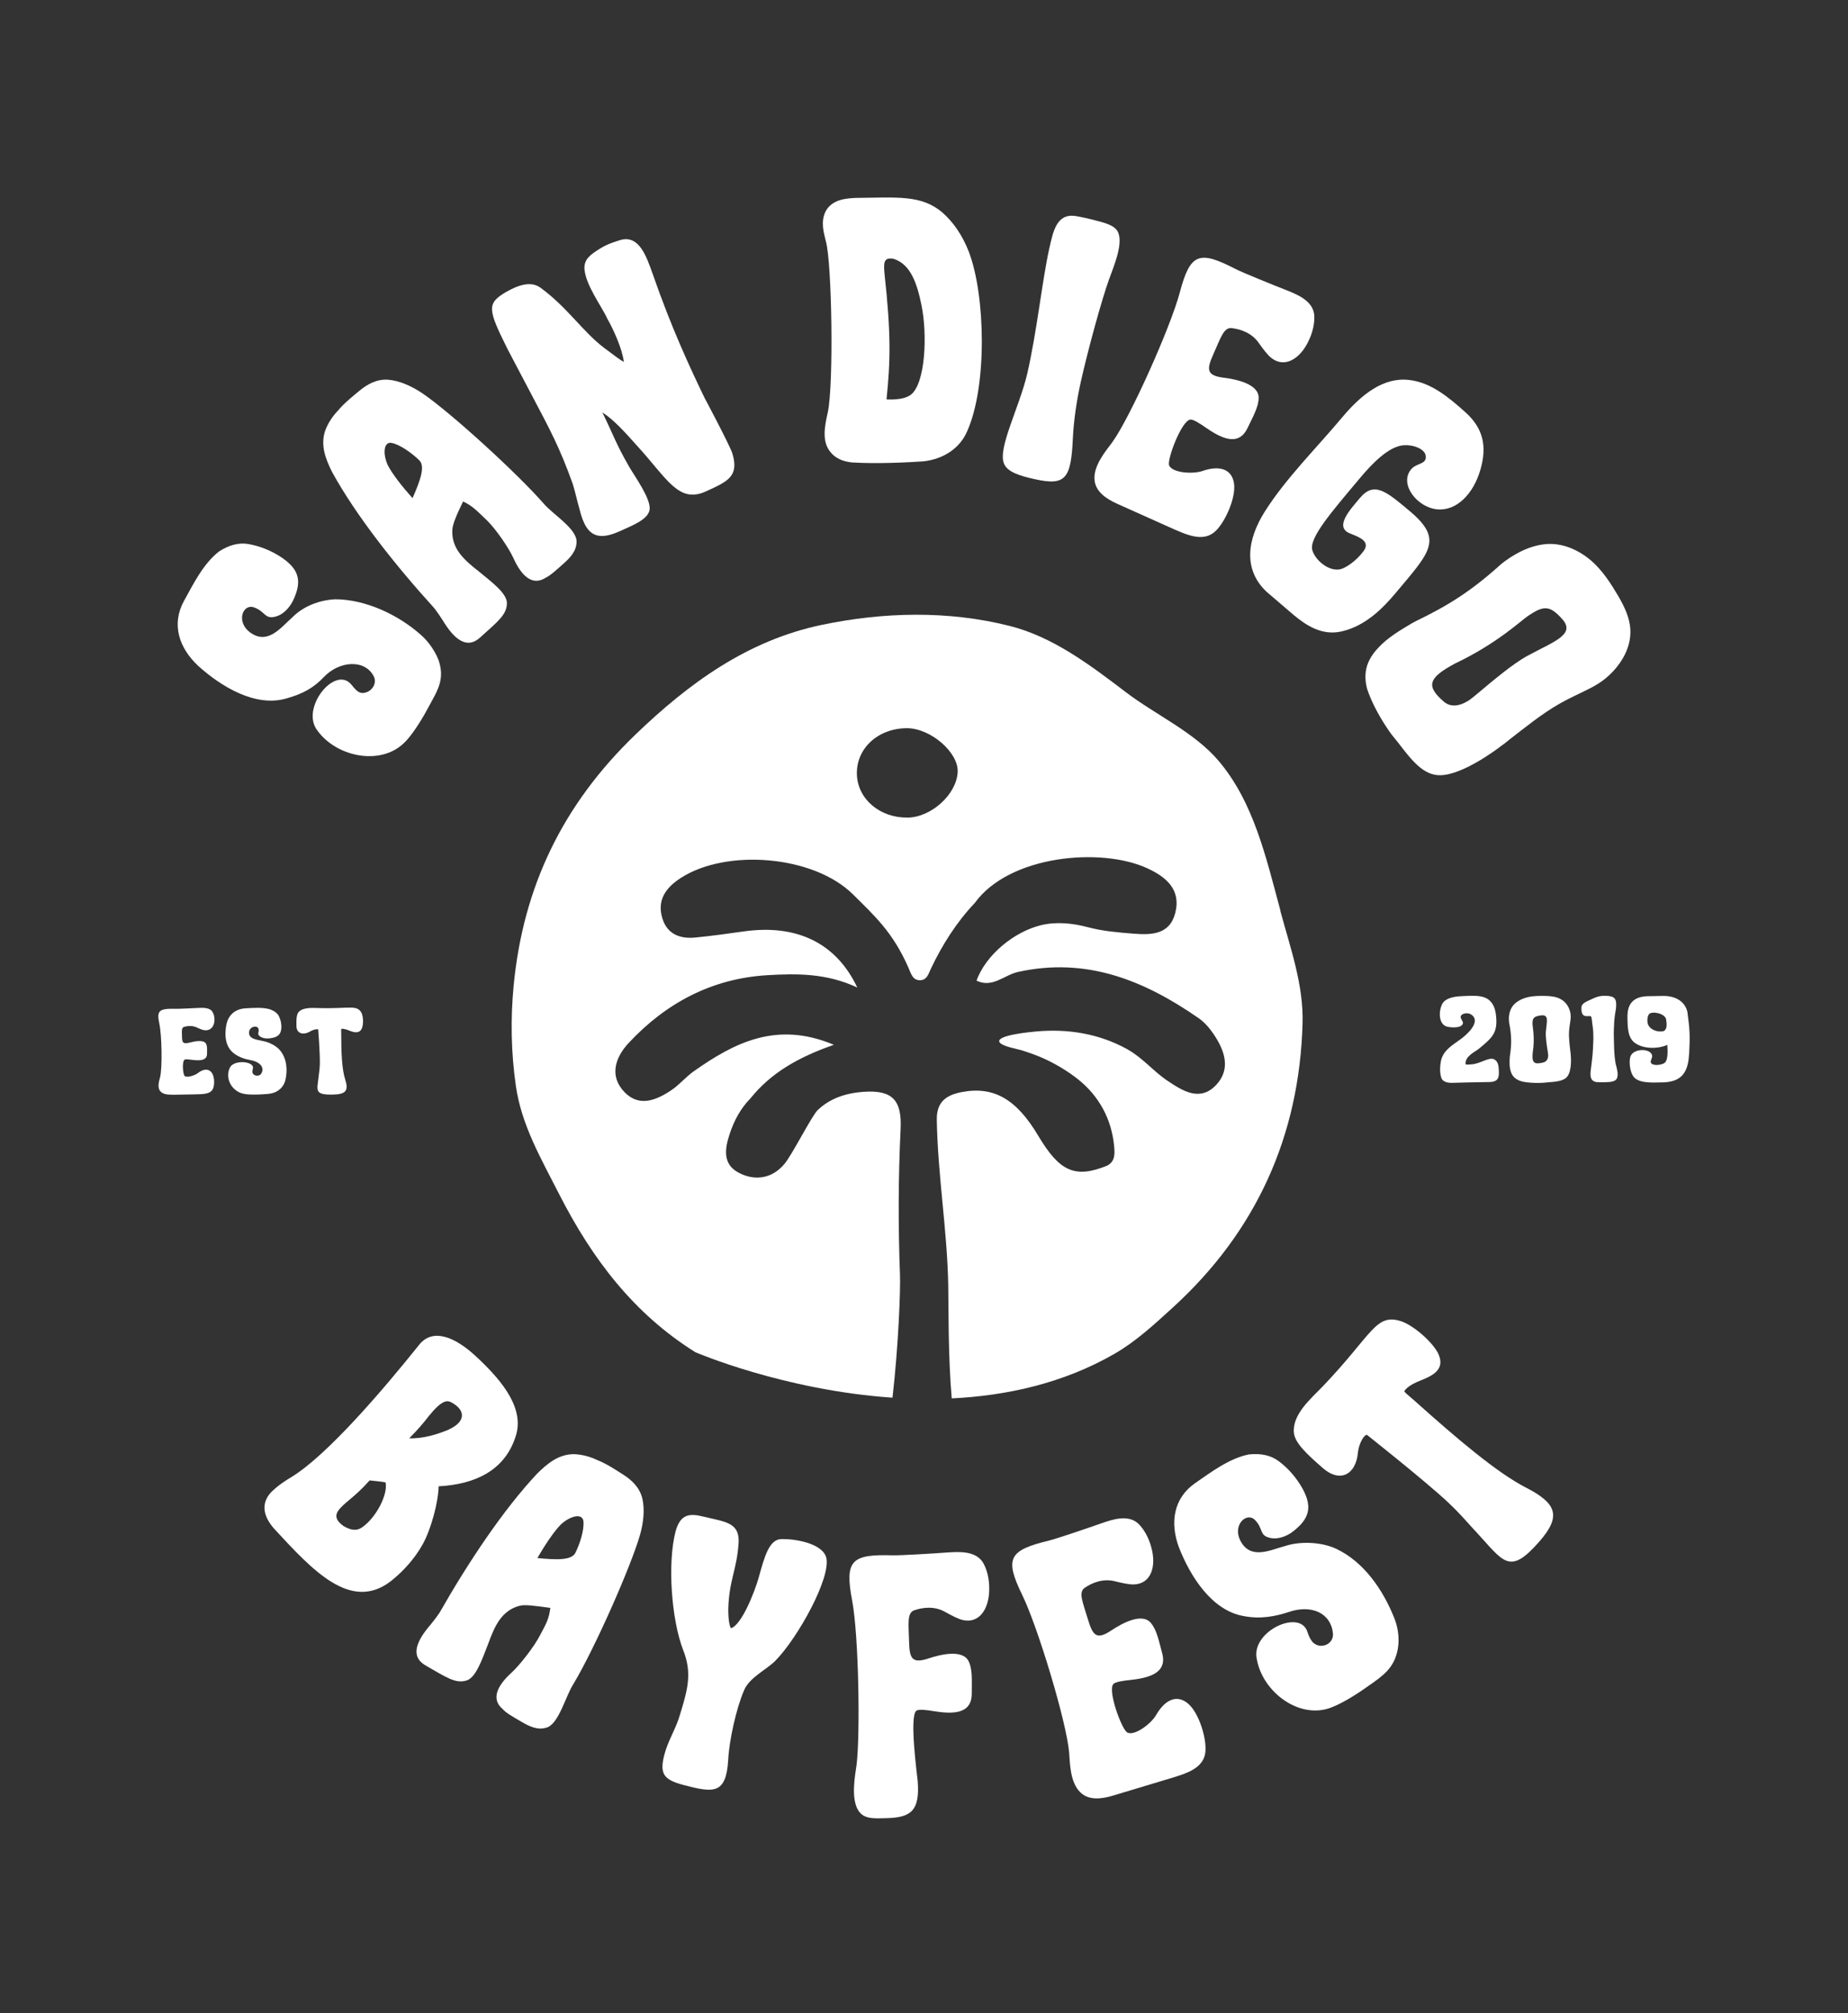 <svg xmlns="http://www.w3.org/2000/svg" id="Layer_1" viewBox="0 0 503.78 548.76"><rect x="0" y="0" width="503.78" height="548.76" fill="#333333" stroke="none"/><defs><style>.cls-1{fill:#fff;}</style></defs><path class="cls-1" d="m349.08,248.31c-3.94-14.55-7.28-29.58-16.86-40.89-6.65-7.85-17.02-12.45-25.24-18.69-9.76-7.42-19.9-15.15-31.85-18.14-16.73-4.19-34.27-3.79-51.23-.23-20.1,4.23-36.09,15.82-50.8,30-19.65,18.95-30.47,41.29-33.07,68.24-.88,9.1-.71,18.37.61,27.48,1.53,10.62,6.88,19.79,11.78,29.41,9.03,17.73,20.42,32.65,37.13,43.1,0,0,24.02,10.37,53.75,12.4,1.65-14.4,2.2-29.42,2.04-33.56-.5-13.2-.47-26.47.17-39.66.38-7.81-2.18-10.68-9.97-10.16-5.21.35-9.43,1.91-12.66,5.02-1.56,1.5-6.84,11.96-8.97,14.56-3.31,4.04-8.01,4.84-12.5,2.5-4.46-2.33-3.86-6.51-2.47-10.67,1.21-3.63,2.95-6.87,5.63-9.61,5.6-6.96,13.04-11.23,22.75-14.61-15.53-6.55-27.08-.62-38.2,7.22-2.15,1.51-3.87,3.64-6.05,5.11-4.08,2.75-8.76,4.75-12.8.6-4.33-4.46-2.48-9.59,1.11-13.43,10.16-10.89,22.65-17.55,37.71-18.47,8.12-.49,16.3-.56,24.61,3.36-5.78-12.26-16.67-17.33-30.99-15.29-4.35.62-8.7,1.21-13.07,1.65-4.2.43-7.73-.85-9.07-5.2-1.54-4.99.94-8.4,5.03-11.04,12.5-8.06,36.22-6.14,46.93,4.49,5.92,5.87,10.89,10.34,15.13,20,.68,1.56,1.14,3.59,3.4,3.38,1.66-.16,2.05-1.72,2.69-3.08,3.11-6.58,6.99-12.68,12.01-18,9.37-12.94,34.31-15.25,46.98-9.43,5.04,2.32,9.31,5.73,7.64,12.21-1.54,5.96-6.58,6-11.4,5.62-4.19-.33-8.31-.67-12.34-1.74-4.2-1.11-8.66-1.6-12.92-.55-7.23,1.78-14.93,8.01-17.52,15.09,4.31,2.13,7.59-1.54,11.3-2.36,18.7-4.13,34.4,2.3,49.22,12.57,1.64,1.14,3.06,2.78,4.18,4.46,2.93,4.38,4.71,9.35.7,13.7-4.42,4.78-9.19,1.7-13.35-1.08-3.85-2.58-6.74-6.25-10.97-8.6-7.63-4.24-16.25-5.63-24.88-4.82-1.43.13-11.19,1.02-9.89,2.97.77,1.14,5.02,1.81,6.33,2.25,2.05.68,4.09,1.38,6.05,2.3,3.14,1.47,6.28,3.35,8.99,5.51,5.77,4.58,9.19,10.97,9.85,18.31.18,1.99.3,4.12-1.98,5.26-8.66,3.48-12.88,1.64-18.73-8.2-5.97-10.04-12.19-13.55-20.87-11.88-4.19.81-6.84,2.65-6.77,7.52.25,15.2,2.84,30.02,3.12,45.21.1,5.33-.06,19.23.95,30.76,14.92-.72,30.41-4.09,44.45-12.2,5.77-3.33,10.75-7.95,15.75-12.5,22.88-20.85,34.59-46.92,35.44-77.55.29-10.45-3.28-20.38-6.06-30.63Zm-101.66-25.45c-7.48.12-13.53-4.97-13.82-11.61-.31-7.13,5.67-12.73,13.62-12.75,6.45-.02,14.13,6.62,13.85,11.97-.32,6.07-7.17,12.3-13.64,12.4Z"></path><g><path class="cls-1" d="m46.96,298.4c-1.44.03-2.73-.19-3.34-1.05-.82-1.13-.17-2.89.02-3.7.64-2.64.48-11.49-.21-14.64-.78-3.59-.03-4.14,4.5-4.02.76.02,4.44-.15,6.08-.24,1.16-.05,2.96-.15,3.78.88.45.6.71,1.5.68,2.38,0,1.75-1.11,3.12-2.92,2.78-.52-.09-1.25-.42-1.89-.71-1.21-.58-2.53-.43-3.45-.18-.8.25-.62,1.15-.59,2.77.03,1.51.28,2.01,2.15,1.51,1.36-.36,3.75-.81,4.37.29.41.73.31,1.68.29,2.89-.05,1.85-2.21,1.79-4.22,1.52-.64-.09-1.64-.21-1.88-.03-.79.49-.45,4.11.04,4.48.65.49,2.76-.18,3.55-.8,1.38-1.1,2.74-1.29,3.64-.33.9.96.97,3.08.63,4.2-.49,1.89-2.69,1.86-5.13,1.91l-6.09.11Z"></path><path class="cls-1" d="m66.92,298.24c-3.77-.47-5.64-4.34-4.29-7.13,1-2.41,6.98-1.87,6.29.26-.11.37-.15.71-.1.98.22.97,1.86,1.21,2.41.29.97-1.63-.34-3.19-2.87-3.65-1.53-.28-3.1-.75-4.48-1.77-2.68-1.91-2.7-5.51-2.1-8.21.56-2.3,2.29-4.01,5.21-4.16,2.16-.11,4.6-.32,6.65.29,1.17.45,1.98,1.04,2.4,1.88.5,1,.72,2.14.66,3.22-.13,1.85-1.08,2.61-3.44,2.82-.72.05-1.76-.04-2.45-.6-.85-.69-.06-.97-.36-2.05-.3-1-2.37-.67-2.55.89-.21,1.99,2.28,2.11,3.85,2.49,1.69.31,3.63,1.35,4.61,2.54,1.84,2.26,2.05,5.28,1.46,8.02-.19.88-.69,1.8-1.44,2.48-1.42,1.3-2.94,1.36-4.9,1.47-1.36.09-3.28.12-4.57-.05Z"></path><path class="cls-1" d="m86.85,293.5c.17-1.48.29-1.96.34-3.44.07-2.9-.44-9.35-.44-9.45-.44-.19-1.48.13-2.07.47-1.94,1.21-3.83.71-3.87-1.38-.03-1.82-.02-3.33.77-4.02,1.38-1.2,4.03-.91,5.79-.88,8.09.16,10-.98,11.2,1.35.58,1.27.5,3.52-.04,4.41-.74,1.22-2.07.88-3.48.3-.32-.13-1.37-.51-1.97-.4-.12,0-.07.44-.06,1.15,0,5.15.17,9.89,1.1,12.7.93,2.91.27,4-3.41,4.06-5.09.09-4.27-1.14-3.85-4.88Z"></path></g><g><path class="cls-1" d="m392.93,293.81c-.5-1.3-.38-3.26-.12-4.61.67-2.97,2.97-4.16,5.62-6.12,1.7-1.28,5.25-4.57,2.77-6.44-1.3-.92-3.25-.25-2.99.79.3.9,1.1,1.33.2,2.12-.83.72-3.39.56-4.28.18-1.82-.78-2.03-3.8-1.02-5.97.77-1.6,3.01-2.11,5.21-2.21,4.12-.21,6.84-.36,8.44,1.97.78,1.16,1,2.44,1.1,3.65.4,4.4-1.06,5.71-4.7,8.7-.99.83-3.69,1.95-3.65,4.07,0,.24.05.34,1.84.17,2.24-.21,4.57-2,5.9-1.38.69.32,1.18,1.02,1.28,2.2.2,2.42.27,3.97-2.53,4.02-4.12.07-9.09.16-9.33.2-1.28.06-3.16.12-3.75-1.31Z"></path><path class="cls-1" d="m415,294.81c-.88-.22-1.61-.58-2.14-1.07-.49-.46-.82-1.03-1.03-1.73-.38-1.17-.32-2.45-.26-3.73l.03-.34c.47-3.1.54-5.53-.2-9.18-.14-1.14-.13-2.82.81-4.29.78-1.22,2.33-2.16,4.2-2.63,1.63-.4,3.32-.39,4.92-.36,1.28.04,2.65.16,3.82.71,1.82.84,2.77,2.58,3,4.22.14,1.04-.08,2.05-.23,3.07-.07.51-.14,1.01-.17,1.52-.13,1.85.14,3.73.34,5.55.04.3.09.6.1.94.05.4.39,4.2-.9,5.91-.98,1.33-3.18,1.47-5.54,1.65-.28.04-.6.04-.88.08-.4.04-.8.05-1.28.06-1.68.03-3.37-.11-4.57-.36Zm7.05-7.09c0-.47-.18-1.34-.36-2.62v-.03c0-.07-.4-2.45-.27-3.9.23-2.63.92-4.66-1.28-4.39-2.08.27-2.43.75-2.36,2.5.01.64.7,3.62.05,7.67-.27,2.73.34,3.29,2.85,2.68.88-.22,1.35-.87,1.37-1.91Z"></path><path class="cls-1" d="m435.41,295c-.68-.06-1.25-.42-1.41-.65-.49-.66-.47-1.67-.36-2.52.53-4.25.57-4.35.73-8.6-.04-2.22,0-2.09-.31-4.3-.05-.3-.05-.81-.23-1.65-.22-.97-2.67.92-2.72-2.21-.01-.87-.06-1.41,1.92-2.32,2.07-.95,2.82-1.36,4.78-1.3,1.16.01,1.97.27,2.33.7.25.3.41.77.42,1.2.1,1.11-.12,2.19-.23,2.73s-.25,1.99-.28,2.39c-.15,3.07-.15,2.8-.04,6.8.03,1.65.23,4.3.61,5.37.26,1.11.6,2.35.14,3.36-.35.75-1.55.97-2.99.99-.64.01-1.48.06-2.36-.03Z"></path><path class="cls-1" d="m445.74,293.93c-1.34-1.09-1.71-4.11-1.34-5.7.63-2.77,6.4-2.54,5.97-.04-.08.27-.35.88-.38,1.18-.06,1.35,3.34,1.09,4.05.1.59-.78.63-2.8.48-4.65-2.62,1.16-6.39,1.09-8.62-.39-2.15-1.38-2.19-4.17-2.24-6.89-.04-2.05.14-5.76,5.3-5.98l4.36-.08c3.68-.06,6.08,1.71,6.68,4.36.64,4.77.75,6.42.48,11.3-.25,4.35-1.39,7.6-6.75,7.89-3.12.05-6.24.31-7.99-1.1Zm8.45-16.07c-.27-1.64-3.88-2.32-4.63-1.43-.43.51-.54,1.49-.44,2.23.19,1.68,2.17,2.69,4.01,2.49,1.52-.16,1.24-2.24,1.06-3.28Z"></path></g><g><path class="cls-1" d="m73.86,406.81c1.82-1.82,3.85-3.15,5.58-4.18,9.77-5.97,24.8-23.56,34.59-35.76,3.88-5.29,10.27-2.11,15.35,2.52,8.4,7.66,13.58,15.01,11.17,22.22-2.94,9.14-10.88,13-20.98,13.54-.07,4.3-2.05,11.63-4.27,15.68s-5.5,7.61-8.76,10.18c-10.95,8.42-21.36-2.99-31.84-14.34-2.95-3.38-3.61-6.81-.84-9.87Zm24.76,9.59c3.91-2.65,7.16-9,6.5-12.29-.5-.21-3.86-.51-4.36-.57-4.16,4.73-7.12,6.14-8.58,8.31-1.25,1.81.16,3.22,1.58,4.2,2.06,1.18,3.56,1.23,4.86.34Zm23.78-26.76c4.98-2.31,4.32-5.59.34-7.52-.92-.34-2.28-.53-5.86,3.9-1.46,1.89-2.92,3.63-5.18,5.89l-.14.15c3.65.15,7.68-1.06,10.85-2.41Z"></path><path class="cls-1" d="m137.06,465.89c-3.35-2.77-1.41-6.52,2.45-10,2.22-2.05,6.19-7.13,7.72-10.17,1.92-3.53,2.4-4.56,2.8-7.42-4.36-.62-7.03-.97-8.41-.58-2.29.58-4.15,2-5.46,3.87-1.25,1.77-2.13,3.88-3.09,6.54-1.72,4.36-3.4,9.46-6.13,10.02-2.84.74-5.24-.89-10.93-4.17-4.31-2.49-2.42-6.75,1.36-11.11.79-.97,1.63-2.03,2.49-3.32,7.8-13.7,17.35-28.04,26.62-37.91,2.61-2.54,5.69-5.28,10.05-5.25,2.02.09,4.05.56,6.22,1.57,2.71,1.09,5.28,2.81,7.29,4.1,1.84,1.19,4.35,3.23,5.09,6.51.64,2.87.34,6.38-.69,9.95-2.59,8.85-12.41,31.02-18.14,40.55-2.03,3.11-3.88,10.49-7.03,11.76-2.63.98-5.01-.28-7-1.43-2.67-1.54-4.31-2.49-5.22-3.5Zm19.83-42.67c1.22-2.51,2.38-6.12,2.16-8.51-.19-2.25-3.43-1.63-6.08.77-1.89,1.88-4.37,5.57-6.48,9.22,5.22.52,9.39.67,10.4-1.48Z"></path><path class="cls-1" d="m181.14,478.21c.98-3.79,3.13-6.96,4.23-10.82,2.04-6.71,3.41-11.25.85-17.65-3.14-8.15-4.34-23.46-2.05-32.33,1.33-4.76,3.85-4.96,7.71-3.97,5.81,1.39,9.78,1.56,9.47,7.12-.5,7.53-2.6,10.07-2.82,18.1,0,3.62.51,4.81.72,5.18,2.89-.85,6.42-9.73,7.57-13.79,1.64-5.96,2.89-10.42,6.21-10.52,3.41-.08,10.95,1.01,12.19,4.95,1.49,5.38-7.74,22.04-13.86,28.23-2.63,2.62-7.13,4.54-8.59,8.21-2.08,4.89-4.01,13.54-4.26,18.9-.58,9.42-4.13,8.83-11.94,6.81-5.79-1.49-6.8-3.14-5.44-8.42Z"></path><path class="cls-1" d="m233.81,493.23c-1.88-3.46-.64-9.67-.3-12.15,1-8.06.62-35.15-1.21-44.79-2.07-10.97-.21-12.67,11.05-12.33,1.89.06,11.04-.48,15.12-.79,2.88-.17,7.36-.49,9.43,2.65,1.14,1.83,1.81,4.59,1.77,7.27.03,5.36-2.65,9.54-7.16,8.52-1.3-.28-3.12-1.26-4.73-2.15-3.03-1.78-6.31-1.29-8.58-.51-1.97.77-1.51,3.54-1.38,8.48.11,4.63.75,6.16,5.39,4.61,3.36-1.11,9.3-2.5,10.88.86,1.05,2.24.82,5.13.82,8.84-.06,5.67-5.44,5.49-10.44,4.69-1.6-.27-4.1-.62-4.68-.09-1.95,1.49.24,17.61.38,19.16.6,7.92-1.65,9.93-8.42,10.1-3.58.09-6.46.37-7.93-2.38Z"></path><path class="cls-1" d="m303.41,489.46c-3.43,1.03-6.69,1.26-8.89-.88-2.92-2.78-2.84-8.4-3.07-10.91-.69-8.18-8.49-34.12-12.8-42.94-4.89-10.04-3.55-12.16,7.4-14.81,1.84-.45,10.52-3.38,14.38-4.75,2.73-.93,6.97-2.42,9.79.07,1.58,1.46,2.96,3.95,3.63,6.54,1.45,5.16-.04,9.91-4.65,10.11-1.33.08-3.34-.39-5.13-.82-3.39-.92-6.42.42-8.41,1.77-1.7,1.26-.52,3.81.91,8.55,1.33,4.44,2.35,5.75,6.42,3.02,2.95-1.96,8.31-4.87,10.72-2.04,1.61,1.88,2.15,4.73,3.12,8.31,1.44,5.48-3.8,6.73-8.83,7.28-1.62.16-4.12.49-4.54,1.15-1.49,1.96,2.38,12.41,3.85,13.15,1.97,1.02,6.46-2.37,7.83-4.72,2.39-4.16,5.48-5.63,8.44-3.4,2.96,2.23,4.92,8.42,5.04,11.93.42,5.9-4.88,7.28-10.7,9.02l-14.49,4.36Z"></path><path class="cls-1" d="m363.17,465.34c-8.78,3.62-18.97-4.06-20.55-13.06-1.73-7.56,11.84-13.86,13.8-7.42.36,1.12.82,2.04,1.35,2.68,2.02,2.25,5.91.76,5.6-2.33-.55-5.51-5.83-7.89-11.96-5.83-3.69,1.24-7.8,2.02-12.37,1.14-8.75-1.52-14.57-10.88-17.64-18.69-2.49-6.71-1.55-13.41,4.42-17.56,4.43-3.05,9.28-6.74,14.62-7.81,3.21-.33,5.89.17,8.11,1.81,2.67,1.97,4.96,4.66,6.56,7.55,2.7,5,1.9,8.19-2.79,11.77-1.46,1.05-3.81,2.17-6.18,1.6-2.92-.71-1.68-2.47-4.04-4.88-2.24-2.24-6.12,1.32-4,5.59,2.75,5.45,8.24,2.58,12.18,1.54,4.08-1.37,9.88-1.15,13.89.7,7.54,3.51,12.84,11.13,15.96,19.02,1.01,2.53,1.41,5.57.92,8.32-.93,5.22-4.07,7.34-8.08,10.13-2.75,1.99-6.78,4.55-9.81,5.73Z"></path><path class="cls-1" d="m402.1,417.26c-3.08-3.36-3.97-4.53-7.26-7.66-6.47-6.05-22.02-18.32-22.25-18.52-1.19.42-2.19,2.98-2.4,4.78-.5,6.05-4.82,8.49-9.62,4.28-4.19-3.66-7.61-6.79-7.85-9.64-.42-5,4.68-9.27,7.72-12.43,13.94-14.53,14.52-20.37,21.85-17.8,3.86,1.53,8.86,6.29,9.96,9.1,1.55,3.87-1.47,5.59-5.16,7-.83.33-3.47,1.46-4.22,2.79-.2.22.88,1.03,2.51,2.45,11.74,10.52,22.8,19.93,30.76,23.97,8.19,4.25,9.56,7.69,3.53,14.59-8.32,9.52-9.74,5.51-17.56-2.92Z"></path></g><g><path class="cls-1" d="m110.85,201.78c-6.24,7.17-18.79,4.84-24.22-2.5-4.93-5.99,4.5-17.86,9.03-12.81,1.07,1.22,2.02,2.84,3.88,2.34,1.95-.45,3.24-2.58,2.39-4.37-2.39-4.81-9.39-4.37-13.67.14-2.66,2.82-5.61,4.53-10.09,5.78-8.51,2.55-17.9-3.22-24.13-8.84-5.23-4.89-7.38-11.3-3.9-17.69,2.6-4.71,5.29-10.18,9.58-13.52,2.72-1.73,5.34-2.48,8.06-2,3.26.57,6.52,1.95,9.24,3.82,4.65,3.26,5.36,6.48,2.77,11.78-.84,1.59-2.44,3.65-4.81,4.2-2.93.68-2.61-1.46-5.79-2.56-3.01-1-4.88,3.92-1.08,6.79,4.9,3.65,8.52-1.38,11.59-4.07,3.04-3.05,7.41-4.72,11.73-4.91,8.16.03,17.11,4.14,23.43,9.81,2.04,1.81,3.75,4.35,4.7,6.78,1.73,5.11-.15,8.04-2.49,12.33-1.57,3.01-4.03,7.1-6.21,9.51Z"></path><path class="cls-1" d="m148.7,157.51c-3.67,2.33-6.64-.68-8.76-5.43-1.26-2.74-4.66-7.72-7.08-10.12-2.91-2.79-4.01-4.01-6.61-5.27-1.94,3.95-2.88,6.33-2.94,7.76-.16,2.36.62,4.56,1.99,6.38,1.3,1.74,3.03,3.23,5.26,4.96,3.62,2.98,7.94,6.16,7.62,8.93-.18,2.93-2.47,4.71-7.35,9.1-3.7,3.33-7.17.21-10.14-4.73-.68-1.05-1.42-2.18-2.38-3.4-10.6-11.66-21.28-25.19-27.8-37.06-1.6-3.27-3.25-7.05-1.88-11.19.71-1.89,1.78-3.68,3.42-5.43,1.87-2.24,4.31-4.15,6.15-5.67,1.7-1.39,4.41-3.13,7.77-2.82,2.93.28,6.17,1.66,9.25,3.74,7.62,5.2,25.92,21.85,33.21,30.26,2.48,2.76,8.5,6.49,8.74,9.88.11,2.81-1.82,4.68-3.52,6.21-2.3,2.06-3.71,3.33-4.94,3.89Zm-34.43-32.07c-2.01-1.94-5.08-4.16-7.42-4.69-2.2-.51-2.61,2.76-1.15,6.02,1.2,2.38,3.94,5.88,6.76,9.02,2.11-4.8,3.54-8.72,1.81-10.35Z"></path><path class="cls-1" d="m158.95,141.9c-.77-1.69-2.2-8.17-2.83-10.03-3.51-9.83-6.23-14.82-11.09-24.04-1.85-3.57-6.46-12.22-6.72-12.78-5.42-10.89-5.65-12.37-.2-15.54,3.13-1.77,6.61-3.02,9.26-1.06,7.42,5.45,11.27,11.72,17.18,16.27,3.18,2.4,4.68,3.53,5.52,3.93-.46-3.64-2.86-8.89-4.5-11.76-1.63-3.56-5.95-9.17-6.25-13.68-.08-2.57,1.56-3.77,4.29-5.47,2.04-1.27,4.08-1.86,5.61-2.34,5.05-1.4,7.07,4.69,8.64,9.08,5.19,14.95,10.21,25.69,14.28,34.13-.21-.47,6.98,13.12,7.52,15.02,1.88,6.27-1.33,7.63-7.22,10.32-7.43,3.39-10.55-3.44-18.65-12.31-3.59-4.02-6.48-7.23-9.58-9.21,3.22,6.57,3.59,8.33,7.35,14.88,1.51,2.59,5.95,8.72,5.53,11.63-.42,2.68-4.71,4.3-7.88,5.75-4.71,2.15-8.25,2.3-10.25-2.79Z"></path><path class="cls-1" d="m226.38,123.23c-2.42-2.96-1.56-7.09-.7-10.91,1.62-7.74,1.11-40.7-.54-46.55-.62-2.47-1.45-5.34-.08-8.14,1.76-3.31,5.64-3.56,8.23-3.68,11.45-.11,17.91-.89,23.64,4,3.01,2.65,5.44,6.23,7.17,10.64,4.59,12.01,5.03,36.73-.43,48.93-1.95,4.65-6.5,7.68-12.07,8.25-3.68.24-12.14.73-19.31.29-2.69-.28-4.59-1.19-5.9-2.83Zm21.96-15.66c3.95-3.13,4.52-16.42,2.85-24.44-1.15-5.65-2.89-11.2-7.69-12.6-2.59-.39-2.68.95-2.35,4.35,1.74,15.85,1.62,23.47.52,33.99,0,0,4.58.37,6.66-1.3Z"></path><path class="cls-1" d="m273.72,126.41c-1.84-4.11,4.15-15.33,6.29-24.45,2.6-11.13,4.14-25.78,6.01-34.12,1.1-4.92,2.04-9.57,7.01-8.98,1.29.18,4.2.83,6.32,1.41,2.89.75,4.96,1.53,5.57,3.36,1.19,3.33-1.51,9.48-2.62,12.61-1.9,5.28-5.61,18.69-7.62,27.64-1.17,5.23-1.93,10.44-2.19,15.24-.51,11.39-1.88,13.41-10.53,11.47-4.08-.91-7.32-1.95-8.25-4.17Z"></path><path class="cls-1" d="m304.53,137.31c-3.27-1.47-5.88-3.43-6.15-6.48-.39-4.01,3.35-8.21,4.82-10.26,4.83-6.64,15.91-31.36,18.42-40.85,2.87-10.79,5.27-11.52,15.29-6.35,1.68.87,10.17,4.33,13.98,5.81,2.68,1.09,6.85,2.73,7.36,6.46.24,2.14-.35,4.92-1.54,7.33-2.28,4.85-6.51,7.47-10.14,4.6-1.05-.81-2.27-2.48-3.34-3.98-1.97-2.91-5.13-3.88-7.52-4.16-2.11-.16-2.89,2.54-4.91,7.06-1.9,4.23-1.98,5.88,2.88,6.48,3.51.44,9.47,1.76,9.44,5.47-.02,2.48-1.47,4.98-3.08,8.33-2.5,5.09-7.28,2.61-11.44-.28-1.33-.93-3.43-2.33-4.19-2.1-2.41.5-6.32,10.94-5.7,12.46.82,2.06,6.44,2.43,9.01,1.56,4.53-1.58,7.83-.67,8.61,2.95s-1.79,9.58-4,12.32c-3.54,4.73-8.45,2.31-14-.18l-13.81-6.19Z"></path><path class="cls-1" d="m345.29,161.32c-6.46-6.08-5.33-14.27-.42-21.99,5.68-8.95,13.99-17.17,21-25.54,5.29-6.32,11.34-11.06,18.29-10.21,5.93.67,10.74,4.7,15.27,8.75,4.91,4.38,6.05,9.37,4.08,15.91-1.85,6.24-6.31,11.11-11.73,10.6-5.42-.51-10.39-6.82-7.16-10.83,1.38-1.8,4.14-1.37,4.06-3.45.11-2.46-4.66-3.9-7.6-2.87-4.21,1.31-8.71,6.68-10.83,9.21-7.21,8.61-13.51,15.82-12.49,19.1.76,2.65,4.44,5.87,7.62,5.17,1.27-.28,4.16-2.02,6.32-4.92,2.1-2.81-1.5-3.94-3.72-4.86-4.36-1.77.18-6.57,2.75-9.65,3.9-4.66,7.27-1.7,13.53,3.54,9.31,7.8,5.61,11.14-3.72,22.28-3.7,4.42-8.39,9.09-14.82,10.56-5.3,1.21-9.59-1.58-13.17-4.58l-7.26-6.22Z"></path><path class="cls-1" d="m372.72,187.91c-.61-2.22-.66-4.34-.09-6.28.54-1.79,1.56-3.43,3.09-5.04,2.51-2.74,5.88-4.74,9.25-6.74l.91-.49c8.61-4.16,14.96-8.01,23.38-15.63,2.75-2.19,7.1-4.95,12.11-5.41,4.19-.39,8.65,1.31,12.36,4.47,3.2,2.78,5.43,6.32,7.46,9.75,1.59,2.77,3.12,5.82,3.26,9.19.25,5.21-2.95,10.08-6.88,13.29-2.49,2.01-5.4,3.23-8.2,4.6-1.4.69-2.79,1.38-4.14,2.15-4.94,2.8-9.42,6.49-13.83,9.89-.72.6-1.44,1.19-2.29,1.76-.97.77-10.29,7.78-16.4,7.89-4.72.15-8.01-4.25-11.6-8.92-.47-.52-.91-1.19-1.38-1.71-.64-.77-1.19-1.6-1.85-2.6-2.31-3.49-4.19-7.25-5.16-10.2Zm27.62,3.07c1.2-.8,3.21-2.61,6.25-5.11l.09-.06c.17-.11,5.77-4.9,9.68-7.02,7.08-3.86,13.22-5.78,9.59-9.95-3.46-3.92-5.16-3.87-9.57-.82-1.63,1.08-8.39,7.48-19.68,12.82-7.39,3.95-8.03,6.16-3.1,10.42,1.73,1.48,4.02,1.4,6.73-.28Z"></path></g></svg>
